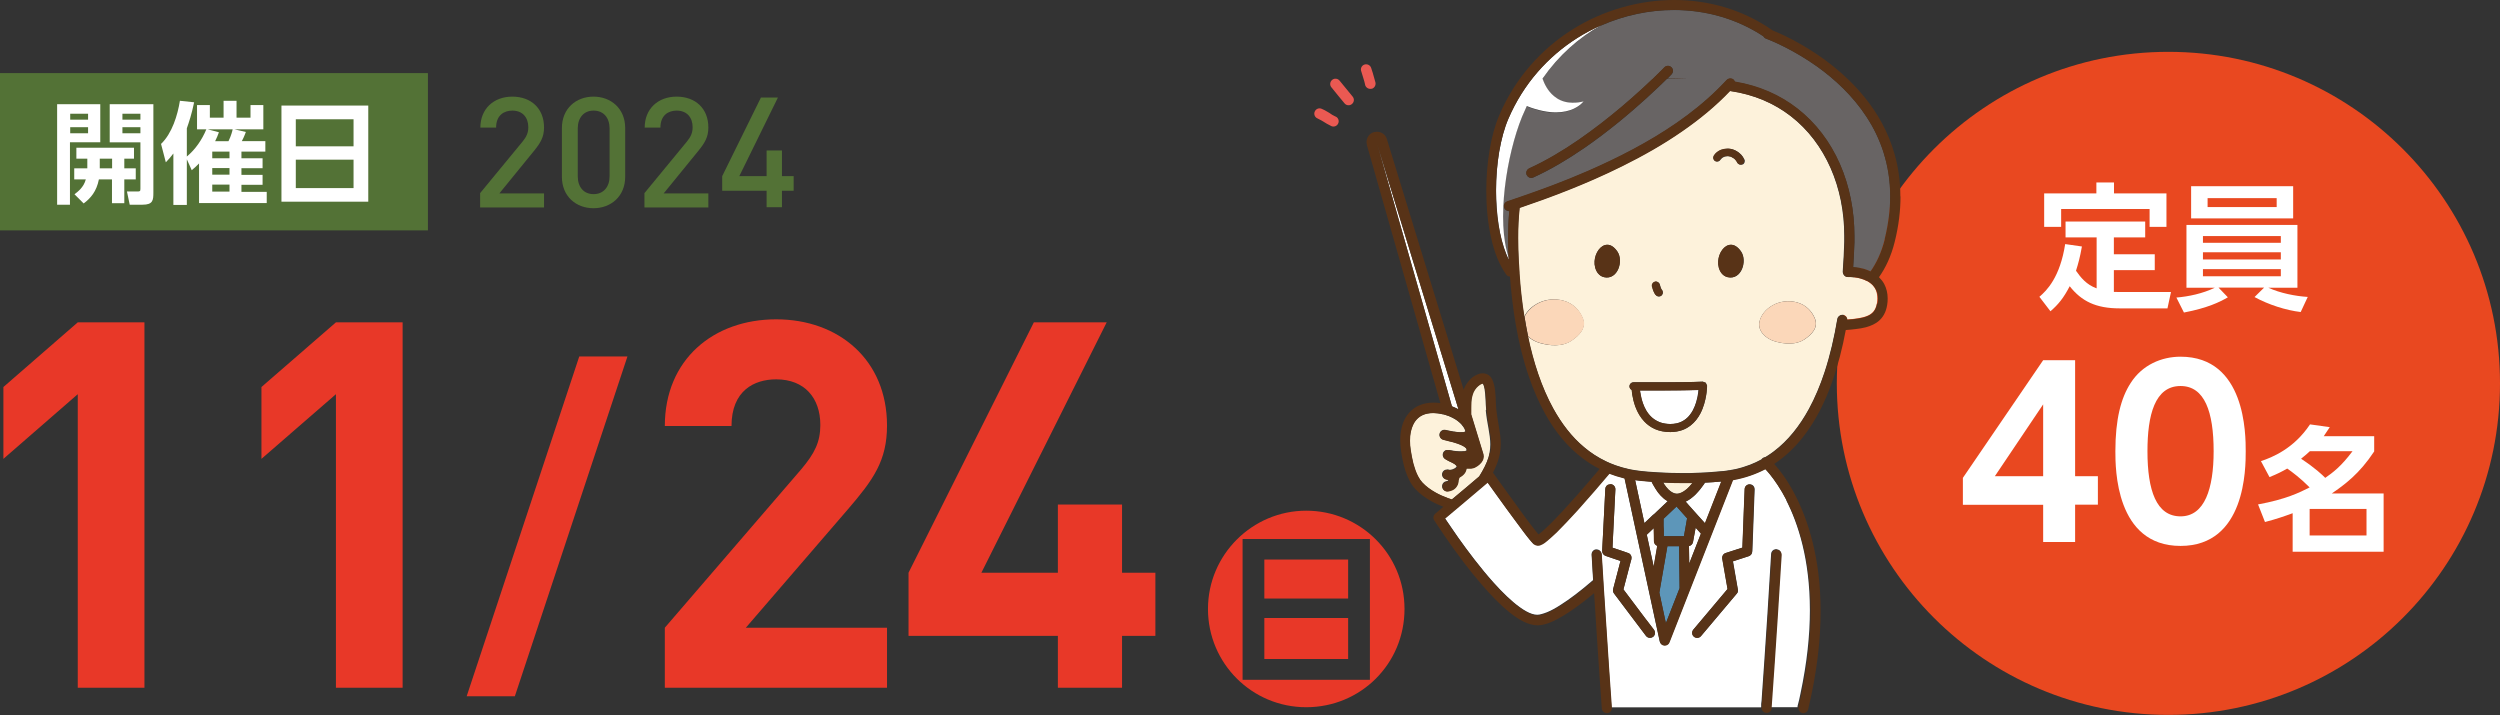<?xml version="1.0" encoding="UTF-8"?>
<svg id="_レイヤー_2" data-name="レイヤー_2" xmlns="http://www.w3.org/2000/svg" viewBox="0 0 198.7 56.83">
  <rect x="0" y="0" width="198.7" height="56.83" fill="#333333" stroke="none"/>
  <defs>
    <style>
      .cls-1 {
        fill: #e83828;
      }

      .cls-2 {
        fill: #e94820;
      }

      .cls-3 {
        fill: #583317;
      }

      .cls-4 {
        fill: #686464;
      }

      .cls-5 {
        fill: #fdf2db;
      }

      .cls-6 {
        fill: #fbd7b9;
      }

      .cls-7 {
        fill: #fff;
      }

      .cls-8 {
        fill: #5d96b9;
      }

      .cls-9 {
        fill: #537236;
      }

      .cls-10 {
        fill: #ea5952;
      }
    </style>
  </defs>
  <g id="_レイヤー_1-2" data-name="レイヤー_1">
    <g>
      <polygon class="cls-1" points="6.18 54.66 6.18 31.33 .27 36.47 .27 30.76 6.18 25.62 11.48 25.62 11.48 54.66 6.18 54.66"/>
      <polygon class="cls-1" points="26.7 54.66 26.7 31.33 20.78 36.47 20.78 30.76 26.7 25.62 32 25.62 32 54.66 26.7 54.66"/>
      <polygon class="cls-1" points="40.92 55.34 37.09 55.34 46.04 28.33 49.87 28.33 40.92 55.34"/>
      <path class="cls-1" d="M52.84,54.66v-4.77l10.85-12.6c1.06-1.26,1.51-2.16,1.51-3.51,0-2.16-1.26-3.63-3.51-3.63-1.75,0-3.55.9-3.55,3.71h-5.3c0-5.3,3.88-8.48,8.85-8.48s8.81,3.22,8.81,8.44c0,2.81-1.1,4.32-3.1,6.65l-8.12,9.42h11.22v4.77h-17.66Z"/>
      <polygon class="cls-1" points="89.18 50.54 89.18 54.66 84.08 54.66 84.08 50.54 72.21 50.54 72.21 45.52 82.17 25.62 87.96 25.62 78 45.52 84.08 45.52 84.08 40.1 89.18 40.1 89.18 45.52 91.83 45.52 91.83 50.54 89.18 50.54"/>
      <path class="cls-1" d="M103.82,56.21c-4.32,0-7.81-3.49-7.81-7.81s3.53-7.81,7.81-7.81,7.81,3.44,7.81,7.81-3.49,7.81-7.81,7.81M108.88,42.84h-10.12v11.19h10.12v-11.19ZM100.49,44.47h6.66v3.1h-6.66v-3.1ZM100.49,49.12h6.66v3.26h-6.66v-3.26Z"/>
      <rect class="cls-9" y="5.81" width="34.01" height="12.5"/>
      <path class="cls-7" d="M4.54,8.28h3.43v3.03h-2.41v4.96h-1.02v-7.99ZM5.58,9.51h1.42v-.47h-1.42v.47ZM5.58,10.59h1.42v-.48h-1.42v.48ZM6.94,13.38v-.77h-.87v-.87h4.58v.87h-.77v.77h.91v.88h-.91v1.89h-.98v-1.89h-1.04c-.19.96-.65,1.49-1.21,1.91l-.73-.73c.26-.2.73-.54.9-1.18h-.92v-.88h1.03ZM8.91,12.61h-.98v.77h.98v-.77ZM8.72,8.28h3.47v7.03c0,.6-.03.96-.86.96h-1.02l-.22-1.05h.82c.21,0,.25-.02.25-.21v-3.7h-2.44v-3.03ZM9.73,9.51h1.43v-.47h-1.43v.47ZM9.73,10.59h1.43v-.48h-1.43v.48Z"/>
      <path class="cls-7" d="M15.66,10.28v-1.93h1.02v1h1.09v-1.34h1.03v1.34h1.11v-1h1.02v1.93h-2.29l.9.21c-.11.32-.27.64-.32.73h1.87v.83h-1.9v.53h1.68v.79h-1.68v.53h1.68v.79h-1.68v.56h2.01v.89h-5.38v-3.15c-.18.18-.29.3-.58.54l-.39-.87v3.63h-1.07v-4.09c-.23.3-.36.45-.6.7l-.38-1.46c.88-.84,1.32-2.3,1.5-3.43l1.13.12c-.21.99-.39,1.52-.58,2.07v2.24c.68-.56,1.21-1.34,1.55-2.16h-.77ZM17.4,10.51c-.1.27-.16.43-.3.71h1.06c.21-.41.32-.86.33-.94h-1.98l.88.23ZM18.24,12.05h-1.37v.53h1.37v-.53ZM18.24,13.36h-1.37v.52h1.37v-.52ZM18.24,14.67h-1.37v.56h1.37v-.56Z"/>
      <path class="cls-7" d="M29.27,16.03h-6.9v-7.64h6.9v7.64ZM23.51,11.63h4.59v-2.15h-4.59v2.15ZM23.51,14.95h4.59v-2.26h-4.59v2.26Z"/>
      <path class="cls-9" d="M38.16,16.47v-1.12l3.36-4.08c.33-.4.47-.72.47-1.16,0-.79-.47-1.32-1.27-1.32-.66,0-1.29.37-1.29,1.35h-1.25c0-1.48,1.05-2.46,2.54-2.46s2.52.94,2.52,2.45c0,.77-.28,1.23-.82,1.89l-2.73,3.35h3.55v1.12h-5.07Z"/>
      <path class="cls-9" d="M47.17,16.55c-1.38,0-2.51-.94-2.51-2.5v-3.87c0-1.56,1.13-2.5,2.51-2.5s2.52.94,2.52,2.5v3.87c0,1.56-1.14,2.5-2.52,2.5M48.45,10.21c0-.85-.48-1.42-1.27-1.42s-1.26.58-1.26,1.42v3.8c0,.85.47,1.42,1.26,1.42s1.27-.58,1.27-1.42v-3.8Z"/>
      <path class="cls-9" d="M51.22,16.47v-1.12l3.36-4.08c.33-.4.47-.72.47-1.16,0-.79-.47-1.32-1.27-1.32-.66,0-1.29.37-1.29,1.35h-1.25c0-1.48,1.05-2.46,2.54-2.46s2.52.94,2.52,2.45c0,.77-.28,1.23-.82,1.89l-2.73,3.35h3.55v1.12h-5.07Z"/>
      <polygon class="cls-9" points="62.15 15.16 62.15 16.47 60.93 16.47 60.93 15.16 57.4 15.16 57.4 14 60.48 7.75 61.83 7.75 58.76 14 60.93 14 60.93 11.96 62.15 11.96 62.15 14 63.08 14 63.08 15.16 62.15 15.16"/>
      <path class="cls-2" d="M198.7,30.47c0,14.56-11.8,26.35-26.36,26.35s-26.35-11.8-26.35-26.35,11.8-26.35,26.35-26.35,26.36,11.8,26.36,26.35"/>
      <path class="cls-7" d="M166.65,18.87h-2.48v-1.26h6.33v1.26h-2.49v1.34h3.25v1.26h-3.25v1.73c.2.01.26.01.46.01h4.08l-.28,1.3h-3.8c-1.89,0-3.03-.57-3.97-1.76-.5.96-.9,1.44-1.53,1.99l-.88-1.15c.59-.5,1.64-1.55,2.05-4.19l1.33.19c-.15.86-.29,1.36-.47,1.93.37.53.83,1.11,1.64,1.4v-4.04ZM168.02,14.5v.87h4.17v2.66h-1.34v-1.42h-7.03v1.42h-1.35v-2.66h4.15v-.87h1.39Z"/>
      <path class="cls-7" d="M182.86,24.8c-1.18-.14-2.55-.58-3.67-1.19l.76-.75h-3.62l.74.77c-.63.37-1.61.85-3.49,1.21l-.6-1.19c.97-.08,2.1-.32,3.05-.78h-2.25v-4.99h8.82v4.99h-2.31c.94.43,2.15.67,3.13.73l-.57,1.22ZM182.26,17.36h-8.11v-2.56h8.11v2.56ZM175.09,19.3h6.19v-.54h-6.19v.54ZM175.09,20.62h6.19v-.57h-6.19v.57ZM175.09,21.96h6.19v-.57h-6.19v.57ZM175.46,16.46h5.49v-.71h-5.49v.71Z"/>
      <path class="cls-7" d="M162.39,43.09v-2.97h-6.38v-2.14l6.38-9.35h2.54v9.22h1.81v2.26h-1.81v2.97h-2.54ZM158.55,37.85h3.84v-5.71l-3.84,5.71Z"/>
      <path class="cls-7" d="M168.13,35.86c0-2.55.45-4.24,1.21-5.41.92-1.45,2.46-2.1,3.97-2.1,5.18,0,5.18,6.19,5.18,7.52s0,7.52-5.18,7.52-5.18-6.19-5.18-7.52M175.94,35.86c0-3.12-.71-5.18-2.63-5.18-2.05,0-2.63,2.32-2.63,5.18,0,3.13.71,5.18,2.63,5.18s2.63-2.21,2.63-5.18"/>
      <path class="cls-7" d="M179.7,36.65c.88-.29,2.61-.98,3.9-2.92l1.57.22c-.2.3-.28.43-.48.72h4.01v1.21c-1.18,1.79-2.35,2.64-3.37,3.34h4.12v4.63h-7.23v-3.06c-.71.26-1.25.45-2.2.7l-.55-1.4c2.2-.4,3.29-.94,4.1-1.35-.71-.72-1.38-1.22-1.78-1.5-.46.26-.77.42-1.41.68l-.67-1.25ZM183.59,35.86c-.13.12-.41.38-.7.6,1.16.77,1.67,1.27,1.92,1.52.59-.41,1.25-.89,2.17-2.12h-3.4ZM188.09,40.45h-4.52v2.11h4.52v-2.11Z"/>
      <path class="cls-8" d="M132.52,43.41l-.64,3.69.52,2.43,1.09-2.78-.04-3.34h-.93ZM133.26,40.25l-1.04.98v.57s.02.37.02.37v.44h1.6l.14-.79.11-.63-.84-.94Z"/>
      <path class="cls-5" d="M118.12,32.58c-.01-.13-.02-.26-.03-.4,0-.14-.01-.29-.02-.44-.01-.29-.04-.59-.08-.84-.03-.16-.07-.3-.12-.39l-.03-.04h0l-.09.02-.14.07c-.1.06-.21.16-.28.24-.1.12-.17.23-.23.35-.06.12-.1.24-.12.37-.06.26-.07.56-.07.88v.52s.97,3.16.97,3.16h0s.02.18.02.18c0,.11-.03.2-.06.27h0s-.11.2-.11.2c-.09.11-.19.21-.3.28l-.22.13-.14.05-.17.03h-.17s-.18,0-.18,0l-.04.16c-.04.09-.09.18-.14.25-.11.14-.25.24-.39.31l-.07.23h0c0,.16-.05.31-.14.45-.07.12-.18.22-.3.29l-.06.03c-.1.05-.21.09-.34.1-.22.03-.42-.12-.45-.34-.03-.22.12-.42.33-.45l.1-.03.04-.03.02-.03h0s-.04-.03-.04-.03h0s-.18-.04-.18-.04c-.19-.06-.31-.26-.27-.46.03-.14.12-.24.25-.29l.18-.03.16.03h0s.07,0,.07,0l.18-.04.2-.1.02-.02.07-.07v-.02s.02-.01.02-.01h0s0-.04,0-.04l-.04-.05-.14-.12-.07-.04-.21-.11-.13-.06-.17-.09-.17-.1-.04-.03c-.13-.11-.17-.3-.1-.46.05-.1.13-.17.23-.21h.24s.15.02.15.02h.02s.21.04.21.04h.01s.17.02.17.02l.27.02h.08c.1,0,.18,0,.26-.01h.08s.1-.04.1-.04l.05-.03h0s-.02-.12-.02-.12l-.04-.07-.13-.11-.07-.04c-.1-.06-.23-.12-.37-.17l-.07-.02-.06-.02-.25-.08-.1-.03-.13-.03-.16-.04-.23-.06-.24-.06c-.21-.06-.33-.27-.28-.48s.27-.34.48-.29l.18.04c.11.02.23.05.36.07l.1.02h.05c.14.03.27.04.4.05h.06s.05,0,.05,0h.22s.13-.05.13-.05h.01s0,0,0,0v-.06s-.05-.12-.05-.12l-.02-.05-.07-.12-.17-.22-.12-.12c-.09-.08-.18-.16-.29-.23l-.03-.02-.03-.02c-.15-.1-.33-.18-.51-.26-.15-.06-.32-.11-.48-.15h-.04c-.26-.07-.52-.1-.76-.1-.16,0-.32.01-.45.04-.3.06-.53.18-.71.33-.18.15-.33.34-.43.57-.07.15-.13.32-.17.5-.05.24-.08.5-.08.76,0,.25.02.5.06.74.05.34.12.71.21,1.07.09.36.21.71.37,1.01.1.2.22.37.35.51.29.31.66.58,1.06.8.3.17.62.31.95.43.1.04.21.08.32.11h.02s.58-.48.58-.48l.64-.53.94-.8.06-.09c.07-.11.13-.21.19-.32.15-.26.28-.52.37-.75.11-.26.18-.5.22-.73.04-.23.06-.45.06-.68,0-.4-.06-.81-.14-1.25-.08-.44-.17-.92-.22-1.46M132.2,38.36l.08.13c.1.15.21.29.32.4l.03.03c.11.1.21.18.32.23.12.06.22.09.33.09.11,0,.24-.03.38-.1.12-.06.25-.14.38-.25l.07-.06c.11-.1.22-.21.32-.34l.09-.11c-.24,0-.49,0-.74,0-.51,0-1.03-.01-1.57-.04M149.09,23.05c-.07-.15-.15-.28-.27-.4l-.08-.07c-.08-.08-.18-.15-.29-.21l-.05-.03h-.03s-.24-.12-.24-.12c-.1-.04-.2-.07-.31-.1-.28-.07-.59-.11-.91-.11h-.07c-.1,0-.2-.05-.27-.13-.06-.07-.1-.16-.11-.25v-.05c.06-.84.1-1.63.12-2.37,0-.16,0-.31,0-.47,0-1.91-.37-3.76-1.09-5.39-.72-1.63-1.78-3.05-3.16-4.12-1.32-1.02-2.94-1.73-4.85-2.01-1.12,1.18-2.42,2.24-3.8,3.2-1.51,1.05-3.14,1.96-4.76,2.77-2.93,1.45-5.86,2.53-8.16,3.32-.08.79-.12,1.6-.12,2.39,0,.61.02,1.23.05,1.82.01.29.03.6.05.91v.07c.08,1.08.2,2.26.4,3.48.46-.97,1.78-1.66,3.13-1.28.79.22,1.29.8,1.53,1.41.28.74-.24,1.34-.94,1.79-.7.46-1.66.4-2.49.16-.37-.11-.69-.29-.94-.53.42,2,1.06,4.01,2.01,5.73.66,1.19,1.46,2.25,2.45,3.07.53.45,1.11.82,1.75,1.13l.13.06.25.11h0c.13.05.25.1.39.15.15.05.29.1.44.14l.1.03c.17.05.34.09.52.13l.14.03c.26.05.52.09.8.12.16.02.33.03.49.05.15.01.29.02.44.03.15.01.29.02.44.03.68.04,1.34.06,1.97.06.44,0,.87,0,1.29-.03.16,0,.31-.01.47-.02.15,0,.31-.02.46-.03.28-.02.56-.04.84-.07.11,0,.21-.02.31-.03l.13-.02.18-.03h.08s.06-.02.06-.02c.13-.02.26-.05.38-.07.4-.09.78-.21,1.15-.35.31-.12.61-.26.9-.42l.03-.04c.07-.08.17-.13.27-.14l.24-.15c.15-.1.3-.2.44-.31,1.14-.86,2.05-2.02,2.79-3.37.49-.9.9-1.88,1.24-2.91.45-1.37.78-2.81,1.02-4.24.03-.18.19-.32.37-.33h.11c.17.05.3.19.31.37.15-.01.3-.03.45-.04.28-.03.55-.07.79-.13.16-.04.3-.09.43-.15.17-.08.3-.18.41-.31.06-.07.12-.16.16-.26.05-.11.1-.25.12-.41.02-.14.03-.27.03-.39,0-.26-.05-.48-.13-.67M127.49,22.03c-.21-.05-.37-.16-.48-.31-.86-1.14.49-3.25,1.53-1.74.53.76.03,2.3-1.05,2.05M131.54,22.39c.17-.04.35.07.39.24l.05.17v.03s.02.03.02.03l.05.12.02.03c.12.12.13.31.03.44-.11.14-.32.16-.45.04l-.08-.08-.05-.08-.08-.16c-.05-.11-.09-.24-.12-.38h0s0-.06,0-.06c-.01-.15.09-.29.24-.33M135.68,30.66s0,.23-.04.54l-.03.21c-.07.42-.2.96-.47,1.47-.18.34-.43.67-.76.93-.19.15-.41.28-.66.37-.29.1-.61.16-.96.16-.46,0-.86-.09-1.21-.24-.34-.15-.63-.36-.85-.6-.15-.16-.28-.33-.39-.51-.14-.24-.25-.48-.34-.71-.11-.31-.18-.6-.22-.83-.02-.09-.03-.18-.04-.25l-.02-.21c-.1-.06-.18-.16-.18-.29,0-.18.15-.32.33-.32h.04s.11,0,.11,0c.09,0,.23,0,.39,0,.33,0,.8,0,1.33,0,1.16,0,2.61,0,3.63-.05l.24.09.1.23h0ZM137.32,22.03c-.21-.05-.37-.16-.48-.31-.86-1.14.49-3.25,1.54-1.74.53.76.03,2.3-1.05,2.05M138.49,13.07c-.15.07-.33,0-.4-.14l-.05-.09c-.06-.1-.13-.17-.2-.23l-.24-.14-.06-.02-.17-.03h-.05c-.11,0-.2.02-.27.04l-.17.09-.13.14h0c-.08.14-.25.2-.4.13-.15-.07-.21-.25-.14-.4.01-.02.05-.1.15-.21.1-.1.24-.22.46-.3.14-.05.31-.09.5-.09h.08c.15,0,.32.05.49.12.11.05.21.11.32.19l.18.16c.08.09.16.2.22.32l.04.07c.07.15,0,.33-.14.4M143.39,26.99c-.65.43-1.53.37-2.3.15-.79-.23-1.4-.86-1.25-1.56.23-1.07,1.61-1.94,3.01-1.54.73.21,1.19.74,1.41,1.3.26.68-.22,1.23-.86,1.65"/>
      <path class="cls-6" d="M142.85,24.04c-1.41-.4-2.79.47-3.01,1.54-.15.69.46,1.33,1.25,1.56.77.22,1.65.28,2.3-.15.64-.42,1.13-.98.86-1.65-.22-.56-.68-1.1-1.41-1.3"/>
      <path class="cls-6" d="M124.89,27.1c.7-.46,1.22-1.06.94-1.79-.23-.6-.74-1.18-1.53-1.41-1.35-.38-2.67.31-3.13,1.28.07.44.15.88.24,1.33l.05.22c.24.24.57.42.94.53.83.24,1.79.3,2.49-.16"/>
      <path class="cls-4" d="M149.72,12.15c-.33-1.05-.8-1.99-1.35-2.84-1.11-1.7-2.57-3.03-3.93-4.01-.91-.65-1.79-1.15-2.49-1.51-.93-.48-1.56-.71-1.57-.71-.1-.03-.17-.1-.22-.19-2.13-1.41-4.61-2.09-7.11-2.09-1.97,0-3.95.42-5.79,1.23-1.79.99-3.4,2.41-4.67,4.25.14.4.41.98.91,1.39.31.26.71.46,1.22.51.29.03.62.01.99-.06l.13-.03s-.41.57-1.41.79c-.23.05-.49.08-.79.08-.3,0-.64-.03-1.02-.11-.39-.08-.82-.21-1.29-.39-.13.28-.26.57-.38.86-1.21,2.98-2.08,8.27-1.04,11.24-.02-.54-.04-1.08-.04-1.64,0-.71.02-1.42.09-2.13-.18,0-.34-.1-.4-.27-.05-.16,0-.33.12-.43l.12-.07.25-.08c.14-.05.29-.1.43-.15.13-.05.27-.09.41-.14,1.57-.54,3.4-1.21,5.31-2.04,2.36-1.03,4.84-2.29,7.05-3.82,1.17-.81,2.27-1.7,3.25-2.66.1-.1.2-.2.29-.29.14-.14.27-.29.41-.43l.03-.03c.12-.13.31-.17.47-.09l.09.06.11.16c1.92.32,3.58,1.07,4.94,2.12,1.5,1.16,2.63,2.69,3.4,4.43.76,1.74,1.15,3.69,1.15,5.71,0,.16,0,.33,0,.49-.02.62-.05,1.29-.1,1.99.3.02.59.07.87.15.18.05.34.12.51.2.46-.64.86-1.47,1.13-2.55.31-1.22.44-2.36.44-3.42,0-1.26-.19-2.41-.52-3.46M132.5,6.26c-.11.11-.25.25-.41.4-.13.12-.27.26-.42.4-.25.23-.53.5-.84.78-1.25,1.13-2.98,2.6-4.91,3.93-1.29.88-2.66,1.71-4.05,2.34-.2.09-.43,0-.52-.2l-.03-.07c-.03-.15.02-.3.13-.39l.09-.06c1.32-.6,2.65-1.39,3.9-2.25,1.25-.86,2.42-1.78,3.43-2.63.58-.49,1.11-.96,1.57-1.38.14-.13.27-.25.4-.37.18-.17.35-.32.5-.47h-.19s.2,0,.2,0c.58-.56.92-.91.94-.93h0c.15-.16.4-.17.56-.01.16.15.16.4.01.56,0,0-.12.12-.33.34.48-.01.96-.02,1.45-.02h.16s-1.62.04-1.62.04Z"/>
      <path class="cls-7" d="M115.92,32.53l-6.46-21.08,5.94,20.84c.18.07.35.15.52.24M131.44,41.98l-.55.52.55,2.53.29-1.64c-.15-.06-.26-.2-.26-.36l-.02-1.04ZM134.56,43.08c-.03.16-.16.29-.32.32l.02,1.39.93-2.38-.42-.47-.21,1.14ZM131.42,40.9l.39-.37.39-.37.35-.33-.24-.16-.12-.1c-.15-.13-.28-.28-.41-.44-.07-.09-.13-.18-.19-.28-.08-.12-.15-.24-.22-.37l-.1-.2c-.3-.02-.6-.05-.92-.08-.13-.01-.26-.03-.39-.05l.74,3.42.72-.69ZM134.58,39.47l-.2.16c-.11.08-.23.16-.36.22l-.04.02.29.33.34.38.34.38.57.63,1.3-3.32c-.42.04-.86.07-1.3.09l-.1.15-.04.05c-.16.23-.33.45-.52.64-.09.1-.18.19-.28.27M119.73,20.21c.06.16.13.3.2.44v-.12c-1.04-2.98-.17-8.26,1.04-11.24.12-.29.25-.58.38-.86.47.19.9.31,1.29.39.38.08.72.11,1.02.11.3,0,.56-.03.79-.08,1-.21,1.41-.79,1.41-.79l-.13.03c-.37.08-.7.09-1,.06-.51-.05-.91-.25-1.22-.51-.5-.41-.77-.99-.91-1.39,1.27-1.83,2.88-3.26,4.67-4.25-.65.29-1.29.62-1.9,1.01-2.32,1.47-4.28,3.63-5.48,6.42-.32.74-.56,1.64-.73,2.62-.17.98-.25,2.04-.25,3.09,0,.93.07,1.86.2,2.72.13.86.34,1.66.61,2.33M130.37,31.2c0,.08.02.17.04.27.07.34.2.78.43,1.17.16.26.36.5.62.68.15.1.32.19.51.26.22.07.48.12.78.12.37,0,.66-.07.9-.19.25-.12.45-.28.61-.48.11-.13.21-.28.29-.43.11-.2.19-.42.26-.64.08-.27.13-.54.16-.76v-.03s.02-.18.02-.18c-.99.03-2.26.04-3.3.04-.55,0-1.03,0-1.37,0v.02s.02.14.02.14ZM142.01,39.78c-.49-.96-.98-1.65-1.34-2.1-.08-.1-.16-.19-.23-.27l-.14-.15h0s0,0,0,0c-.77.41-1.63.71-2.58.87l-5.05,12.9c-.07.16-.23.27-.4.25-.18-.01-.32-.14-.36-.31l-2.8-12.97-.14-.04c-.36-.09-.71-.2-1.04-.33h-.04s-.01,0-.01,0c-.7.83-1.62,1.9-2.51,2.89-.59.66-1.17,1.28-1.67,1.76-.28.28-.54.51-.76.68-.12.1-.23.17-.33.24l-.17.08c-.06.02-.14.04-.23.05l-.16-.03-.17-.09-.08-.08-.08-.09-.19-.23c-.15-.18-.32-.4-.51-.66-.39-.51-.85-1.15-1.3-1.76-.6-.83-1.17-1.63-1.49-2.07l-.06.05-.52.44-.65.55-.26.22-.39.33-.18.15-.2.17-.37.31-.76.64.15.22c.22.32.53.78.9,1.31.75,1.06,1.77,2.42,2.82,3.59.7.78,1.42,1.48,2.06,1.94.37.27.71.46,1,.55.15.05.29.07.41.07h.02c.09,0,.21-.02.34-.06.13-.03.28-.09.44-.15.32-.13.68-.33,1.05-.57.76-.48,1.59-1.12,2.36-1.78l.23-.2c-.04-.66-.08-1.33-.12-2.02-.01-.22.16-.41.37-.42l.14.02c.15.05.27.18.28.35.03.48.06.95.08,1.41,0,.17.02.34.03.5,0,.17.02.34.03.5.33,5.24.61,9.16.64,9.69v.06s0,.03,0,.03h11.91v-.03s0-.06,0-.06v-.18c.03-.16.04-.39.06-.7.04-.61.1-1.49.18-2.58.15-2.19.35-5.23.55-8.65.01-.19.15-.34.34-.37h.08s.18.05.18.05c.12.07.2.21.19.36-.01.21-.02.42-.04.63-.38,6.26-.73,11.11-.76,11.52h2.11v-.09c.09-.33.17-.66.23-.98.53-2.49.75-4.7.75-6.63,0-4.06-.94-6.91-1.89-8.77M131.38,50.62c-.17.13-.42.1-.56-.08l-2.54-3.37c-.07-.1-.1-.22-.07-.34l.36-1.37.19-.73.04-.14-.34-.12-.85-.29c-.17-.06-.28-.22-.27-.4l.17-3.33.08-1.59c0-.14.09-.27.21-.33l.21-.05c.22.01.39.2.38.42l-.06,1.2-.17,3.43.95.32.28.1h.02s.1.06.1.06c.12.09.19.24.16.4v.03s-.08.27-.08.27l-.56,2.14,1.82,2.42.61.8c.13.18.1.42-.08.56M139.27,43.84c0,.17-.12.31-.27.36l-1.26.41.39,2.25c.02.12,0,.24-.09.32l-2.84,3.37c-.14.17-.39.19-.56.05-.17-.14-.19-.39-.05-.56l.7-.83,2.02-2.4-.37-2.12-.05-.29c-.03-.2.08-.39.27-.45l.06-.02,1.27-.41.13-3.42.05-1.23c0-.22.19-.39.41-.38.22,0,.39.19.38.41l-.18,4.93Z"/>
      <path class="cls-3" d="M139.07,38.5c-.22,0-.4.16-.41.38l-.05,1.23-.13,3.42-1.27.41-.06.02c-.19.06-.3.25-.27.45l.05.29.37,2.12-2.02,2.4-.7.83c-.14.17-.12.42.05.56.17.14.42.12.56-.05l2.84-3.37c.08-.09.11-.21.09-.32l-.4-2.25,1.26-.41c.16-.05.27-.2.27-.36l.18-4.93c0-.22-.16-.4-.38-.41M130.85,49.26l-1.82-2.42.56-2.14.07-.27v-.03c.04-.15-.03-.31-.15-.4l-.1-.05h-.02s-.28-.1-.28-.1l-.95-.32.17-3.43.06-1.2c.01-.22-.16-.4-.38-.42l-.21.05c-.12.06-.2.19-.21.33l-.08,1.59-.17,3.33c0,.18.1.34.27.4l.85.29.34.11-.04.14-.19.73-.36,1.37c-.03.12,0,.24.07.34l2.54,3.37c.13.18.38.21.56.08.17-.13.21-.38.08-.56l-.61-.8ZM151.04,15.61c0-1.2-.16-2.31-.45-3.33-.5-1.79-1.38-3.31-2.41-4.57-1.54-1.9-3.42-3.24-4.91-4.11-1.09-.64-1.98-1.02-2.38-1.18h0c-2.33-1.64-5.07-2.42-7.83-2.42s-5.66.81-8.11,2.36c-2.45,1.55-4.52,3.84-5.78,6.78-.35.81-.61,1.77-.78,2.8-.17,1.03-.26,2.13-.26,3.22,0,1.29.12,2.58.38,3.73.13.58.29,1.12.49,1.61.2.49.44.94.71,1.32.07.1.18.16.3.16.09,1.19.24,2.51.47,3.86.24,1.37.58,2.79,1.05,4.14.35,1.02.78,2.01,1.29,2.93.77,1.38,1.75,2.61,3,3.54.41.31.85.59,1.32.82-.52.62-1.15,1.35-1.79,2.08-.74.84-1.5,1.66-2.11,2.27-.3.3-.58.55-.78.72l-.18.13-.04-.04c-.1-.12-.24-.3-.4-.5-.28-.36-.62-.81-.97-1.3-.53-.72-1.09-1.5-1.52-2.1-.21-.3-.4-.56-.52-.73l-.15-.21-.02-.03c.1-.2.2-.39.27-.58.13-.3.21-.6.27-.88.05-.28.08-.56.08-.82,0-.48-.07-.93-.15-1.38-.08-.45-.16-.91-.21-1.4-.01-.14-.02-.32-.03-.51-.01-.29-.02-.61-.06-.93-.02-.16-.04-.32-.08-.47-.04-.15-.09-.3-.15-.44l-.13-.2c-.08-.09-.18-.17-.29-.21-.11-.05-.22-.07-.33-.07-.13,0-.24.02-.35.06-.16.06-.3.14-.43.23-.13.09-.24.2-.33.31-.14.17-.26.35-.34.53l-.07.17-6.1-19.91h0c-.05-.18-.16-.33-.3-.43-.14-.1-.31-.16-.49-.16l-.24.03c-.18.05-.33.16-.43.3-.1.14-.16.31-.16.49l.03.24h0s5.84,20.51,5.84,20.51c-.19-.03-.38-.04-.56-.04-.21,0-.41.02-.61.06-.37.08-.7.22-.96.42-.2.15-.37.33-.51.52-.21.29-.35.62-.43.96-.09.34-.12.7-.12,1.05,0,.29.03.58.07.86.07.46.17,1.01.34,1.54.09.26.19.53.32.78.13.25.29.48.48.69.36.38.79.69,1.25.95.32.18.64.32.97.45l-.65.55c-.15.13-.19.35-.08.52,0,0,.33.52.86,1.29.4.58.91,1.3,1.49,2.06.43.57.91,1.16,1.4,1.73.73.85,1.5,1.65,2.25,2.25.38.3.74.55,1.11.73.18.09.37.16.55.21.18.05.37.08.55.08h.04c.18,0,.35-.03.53-.08.34-.09.69-.24,1.06-.44.65-.35,1.34-.83,2.03-1.36.29-.22.57-.45.84-.68.33,5.34.61,9.17.61,9.17.02.22.21.38.43.37.21-.01.37-.19.37-.4v-.03s0-.06,0-.06c-.04-.53-.32-4.45-.65-9.69,0-.17-.02-.33-.03-.5-.01-.17-.02-.33-.03-.51-.03-.46-.06-.93-.09-1.41-.01-.17-.13-.31-.28-.35l-.14-.02c-.22.01-.39.2-.37.42.04.69.08,1.37.12,2.02l-.23.2c-.77.65-1.61,1.3-2.36,1.78-.38.24-.74.44-1.05.57-.16.07-.3.12-.44.15-.13.04-.25.05-.34.06h-.02c-.12,0-.25-.02-.41-.07-.29-.09-.64-.28-1.01-.55-.65-.47-1.36-1.16-2.06-1.94-1.05-1.17-2.07-2.53-2.82-3.59-.38-.53-.69-.99-.9-1.31l-.15-.22.76-.64.37-.31.2-.17.18-.15.39-.33.26-.22.65-.55.52-.44.06-.05c.32.44.88,1.24,1.49,2.07.45.62.92,1.25,1.3,1.76.19.26.37.48.51.66l.2.23.08.09.08.08.17.09.16.03c.1,0,.17-.02.23-.05l.17-.08c.11-.06.21-.14.33-.24.22-.18.47-.41.76-.68.49-.49,1.07-1.1,1.67-1.76.89-.99,1.81-2.06,2.51-2.89v-.02s.05.01.05.01c.33.13.68.24,1.04.33l.14.04,2.8,12.97c.04.17.18.3.36.31.17.01.34-.09.4-.25l5.05-12.9c.94-.17,1.8-.47,2.57-.87h0s0,0,0,0l.14.15c.07.08.15.17.23.27.36.45.85,1.14,1.34,2.09.94,1.86,1.89,4.72,1.89,8.77,0,1.93-.21,4.13-.75,6.63-.07.32-.14.65-.22.98v.09c0,.18.11.34.29.39.21.05.43-.08.48-.29.71-2.96.99-5.55.99-7.8,0-4.25-1.01-7.27-2.02-9.23-.63-1.23-1.27-2.04-1.67-2.48l.05-.03c.87-.58,1.62-1.31,2.27-2.14.97-1.25,1.71-2.72,2.27-4.3.48-1.35.84-2.76,1.1-4.17.26-.02.53-.04.81-.08.26-.03.53-.07.79-.14.19-.05.38-.12.57-.21.14-.07.27-.15.39-.24.19-.15.35-.33.47-.55.13-.22.21-.48.26-.77.03-.18.04-.35.04-.52,0-.43-.1-.81-.27-1.14-.11-.21-.26-.39-.42-.55.51-.72.96-1.64,1.25-2.81.32-1.28.46-2.48.46-3.61M109.46,11.46l6.46,21.08c-.17-.09-.34-.17-.52-.24l-5.94-20.84ZM118.41,35.97c-.04.23-.11.47-.22.73-.1.23-.22.49-.37.75-.06.11-.13.21-.19.32l-.06.09-.94.8-.64.54-.58.49h-.02c-.11-.04-.21-.08-.32-.11-.32-.12-.65-.26-.95-.43-.4-.22-.77-.49-1.06-.8-.13-.14-.25-.31-.35-.51-.15-.29-.27-.64-.37-1-.09-.36-.16-.73-.21-1.07-.04-.24-.06-.49-.06-.74,0-.26.02-.52.08-.76.04-.18.1-.35.17-.5.11-.23.25-.42.43-.57.18-.15.41-.27.72-.33.13-.03.29-.04.45-.04.24,0,.5.03.76.09h.04c.16.05.32.1.48.16.18.07.35.16.51.26l.03.02.03.02c.1.07.2.15.29.23l.12.12.17.23.07.12.02.05.04.12v.06s0,0,0,0h-.01s-.13.04-.13.04h-.22s-.05.01-.05.01h-.07c-.13,0-.26-.02-.4-.04h-.05s-.1-.02-.1-.02c-.13-.02-.25-.05-.36-.07l-.18-.04c-.21-.05-.42.08-.48.29-.05.21.07.42.28.48l.24.06.23.06.16.04.13.03.1.03.25.08.06.02.07.03c.14.05.27.11.37.17l.07.04.14.11.04.07.02.11h0s0,0,0,0l-.05.03-.1.03h-.08c-.08.03-.17.03-.26.03h-.08s-.27-.02-.27-.02l-.17-.02h-.01s-.21-.04-.21-.04h-.01s-.15-.04-.15-.04h-.24c-.1.05-.18.12-.23.22-.07.16-.03.35.1.46l.04.03.17.1.17.09.13.06.21.11.07.04.14.12.04.05v.03s.01,0,.01,0h0s-.01.04-.01.04l-.07.08-.03.02-.2.1-.18.04h-.07s0,0,0,0l-.16-.03-.18.02c-.12.05-.22.15-.25.29-.04.2.08.39.27.46l.18.04h0s.04.03.04.03h0s-.02.04-.02.04l-.04.03-.1.03c-.22.03-.37.23-.34.45.03.22.23.37.45.34.12-.02.23-.05.34-.1l.06-.03c.12-.07.23-.17.3-.29.09-.13.13-.29.13-.45h0s.07-.23.07-.23c.14-.08.28-.18.39-.31.06-.07.11-.15.14-.25l.04-.16h.18s.17,0,.17,0l.17-.03.14-.05.22-.13c.11-.08.21-.17.3-.28l.12-.19h0c.03-.09.06-.18.06-.29l-.02-.17h0s-.97-3.17-.97-3.17v-.26s0-.26,0-.26c0-.32,0-.62.07-.88.03-.13.07-.25.12-.37.06-.12.13-.24.23-.35.07-.08.18-.17.28-.24l.14-.07.09-.02h0l.03.04c.05.09.09.23.12.39.05.24.07.54.08.84,0,.15.01.29.02.44,0,.14.01.28.03.4.05.54.14,1.02.22,1.46.08.44.14.85.14,1.25,0,.22-.02.44-.06.68M131.43,45.03l-.55-2.53.55-.52.02,1.04c0,.17.11.31.26.36l-.28,1.64ZM131.42,40.9l-.72.69-.74-3.42c.13.02.26.04.39.05.31.03.62.06.92.08l.1.2c.07.13.14.25.22.37.06.1.13.19.19.28.12.16.26.31.41.44l.12.1.24.16-.35.33-.39.37-.39.37ZM132.2,38.36c.54.03,1.06.04,1.57.04.25,0,.5,0,.74,0l-.09.1c-.11.13-.21.24-.32.34l-.07.06c-.13.11-.26.2-.38.25-.14.07-.26.1-.38.1-.11,0-.22-.03-.33-.09-.1-.05-.21-.13-.32-.23l-.03-.03c-.11-.11-.22-.24-.32-.4l-.08-.13ZM132.41,49.53l-.52-2.43.64-3.69h.93l.04,3.34-1.09,2.78ZM133.98,41.83l-.14.79h-1.6v-.44s-.02-.37-.02-.37v-.57s1.03-.98,1.03-.98l.84.94-.11.63ZM134.26,44.79l-.02-1.39c.16-.03.29-.15.32-.32l.21-1.14.42.47-.93,2.38ZM135.51,41.59l-.57-.63-.34-.38-.34-.38-.29-.33.04-.02c.12-.06.24-.14.36-.22l.2-.16c.1-.08.19-.17.28-.27.18-.2.36-.41.52-.64l.03-.05.1-.15c.45-.02.88-.05,1.3-.09l-1.3,3.32ZM149.19,24.11c-.03.16-.07.3-.12.41-.05.1-.1.18-.16.26-.11.13-.25.23-.41.31-.13.06-.27.11-.43.15-.24.06-.51.1-.79.13-.15.01-.3.03-.45.04-.01-.18-.14-.33-.31-.36h-.07s-.04,0-.04,0c-.18,0-.34.15-.37.33-.24,1.43-.56,2.88-1.02,4.24-.34,1.02-.75,2.01-1.24,2.91-.73,1.35-1.65,2.51-2.79,3.37-.14.11-.29.21-.44.31l-.24.15c-.1,0-.2.05-.27.14l-.03.04c-.29.16-.59.3-.9.42-.36.14-.74.26-1.14.35-.12.03-.25.05-.38.07h-.06s-.08.03-.08.03l-.18.02-.13.02c-.1.01-.21.02-.31.03-.28.03-.56.05-.84.07-.15.01-.31.02-.46.03-.15,0-.31.01-.47.02-.42.02-.85.03-1.29.03-.63,0-1.29-.02-1.97-.06-.15,0-.29-.02-.44-.03-.14-.01-.29-.02-.43-.03-.16-.01-.32-.03-.49-.05-.27-.03-.54-.07-.8-.12l-.14-.03c-.18-.04-.35-.08-.52-.13l-.1-.03c-.15-.04-.3-.09-.44-.14-.13-.05-.26-.1-.39-.15h0s-.25-.11-.25-.11l-.13-.06c-.64-.3-1.22-.68-1.75-1.13-.99-.83-1.79-1.88-2.45-3.07-.95-1.72-1.59-3.73-2.01-5.73l-.05-.22c-.09-.45-.17-.89-.24-1.33-.2-1.22-.32-2.4-.39-3.48v-.07c-.02-.31-.04-.62-.06-.91-.03-.6-.05-1.21-.05-1.83,0-.8.03-1.6.12-2.39,2.3-.78,5.23-1.86,8.16-3.32,1.62-.8,3.25-1.72,4.76-2.77,1.38-.95,2.68-2.02,3.8-3.2,1.91.27,3.53.98,4.85,2.01,1.38,1.07,2.44,2.49,3.16,4.12.72,1.63,1.09,3.48,1.09,5.39,0,.16,0,.31,0,.47-.02.73-.06,1.53-.12,2.37v.05c0,.09.04.18.11.25.07.08.17.12.27.12h.02s.05,0,.05,0c.32,0,.63.03.91.11.11.03.21.06.31.1l.24.11h.03s.05.04.05.04c.11.06.21.13.29.21l.08.08c.11.12.2.25.27.4.08.18.13.4.13.67,0,.12,0,.25-.03.39M149.8,19.02c-.27,1.08-.68,1.91-1.13,2.55-.16-.08-.33-.14-.51-.2-.28-.08-.57-.13-.87-.15.04-.7.08-1.37.1-1.99,0-.17,0-.33,0-.49,0-2.01-.39-3.97-1.15-5.71-.76-1.74-1.9-3.27-3.4-4.43-1.36-1.06-3.02-1.8-4.94-2.12l-.11-.16-.09-.06c-.16-.07-.35-.04-.47.09l-.03.03c-.13.15-.27.29-.41.43-.1.1-.19.2-.29.29-.97.96-2.08,1.85-3.25,2.66-2.21,1.53-4.69,2.79-7.05,3.82-1.9.83-3.74,1.5-5.31,2.04-.14.05-.28.1-.41.14-.15.05-.29.1-.43.15l-.25.08-.13.07c-.12.1-.18.27-.12.43.06.18.23.28.4.27-.06.71-.09,1.43-.09,2.13,0,.56.01,1.1.04,1.64v.12c-.06-.14-.13-.29-.19-.44-.27-.67-.47-1.47-.61-2.33s-.2-1.79-.2-2.72c0-1.05.09-2.11.25-3.09.17-.98.41-1.88.73-2.62,1.2-2.79,3.15-4.95,5.47-6.42.61-.38,1.24-.72,1.9-1.01,1.84-.81,3.82-1.23,5.79-1.23,2.5,0,4.98.68,7.11,2.09.04.08.12.15.22.19,0,0,.63.23,1.57.71.7.36,1.57.86,2.49,1.51,1.37.98,2.83,2.31,3.93,4.01.56.85,1.02,1.8,1.35,2.84.33,1.05.52,2.2.52,3.46,0,1.06-.14,2.2-.44,3.42M131.3,22.78c.03.13.07.26.12.38l.08.16.05.08.08.08c.14.11.34.09.45-.04.11-.13.1-.32-.03-.44l-.02-.04-.05-.11v-.03s-.02-.03-.02-.03l-.05-.17c-.04-.17-.21-.28-.39-.24-.15.04-.25.18-.24.33v.05s0,0,0,0ZM132.52,6.24c.22-.22.33-.34.33-.34.15-.16.15-.41-.01-.56-.16-.15-.41-.15-.56.01h0s-.36.37-.94.93h-.2s.19,0,.19,0c-.15.14-.32.3-.5.47-.13.12-.26.24-.4.37-.46.42-.99.89-1.57,1.38-1.01.85-2.18,1.77-3.43,2.63-1.25.86-2.58,1.65-3.9,2.25l-.09.06c-.11.1-.16.25-.13.39l.03.07c.09.2.33.29.52.2,1.39-.63,2.76-1.45,4.05-2.34,1.93-1.33,3.66-2.79,4.91-3.93.31-.28.59-.54.84-.78.15-.15.29-.28.42-.4.16-.15.3-.29.41-.4l1.62-.04h-.16c-.48,0-.97,0-1.45.02M138.59,12.6c-.07-.12-.14-.23-.23-.32l-.18-.16c-.1-.08-.21-.14-.31-.19-.17-.08-.33-.11-.49-.12h-.08c-.19,0-.36.03-.5.08-.21.08-.36.2-.46.3-.1.1-.14.19-.15.21-.07.15-.01.32.13.4.15.07.32.01.4-.13h0s.13-.14.13-.14l.17-.09c.07-.02.16-.04.27-.04h.05s.17.03.17.03l.06.02.24.14c.07.06.14.13.2.23l.05.09c.07.15.25.21.4.14.15-.07.21-.25.14-.39l-.04-.07ZM127.01,21.72c.12.15.27.26.48.31,1.08.24,1.58-1.3,1.05-2.05-1.05-1.51-2.39.6-1.54,1.74M136.83,21.72c.12.15.27.26.48.31,1.08.24,1.58-1.3,1.05-2.05-1.05-1.51-2.39.6-1.54,1.74M135.34,30.34c-1.01.04-2.47.05-3.63.05-.53,0-1,0-1.33,0-.17,0-.3,0-.39,0h-.11s-.04,0-.04,0c-.18,0-.32.14-.33.32,0,.13.07.24.18.29l.02.21c0,.07.02.16.04.25.04.23.1.52.21.83.08.23.19.47.34.71.11.18.24.35.39.51.23.24.51.45.85.6.34.15.75.23,1.21.23.36,0,.68-.06.96-.16.25-.09.47-.22.66-.37.34-.26.58-.59.76-.93.27-.51.4-1.05.47-1.47l.03-.21c.04-.31.04-.51.04-.54h0s-.1-.23-.1-.23l-.24-.09ZM135,31.17v.03c-.03.22-.09.49-.17.76-.07.21-.15.43-.26.64-.08.15-.18.3-.29.43-.17.2-.37.36-.61.48-.24.12-.54.19-.9.19-.3,0-.56-.04-.78-.12-.19-.06-.36-.15-.51-.26-.26-.18-.46-.42-.62-.68-.23-.39-.37-.83-.43-1.17-.02-.1-.03-.19-.05-.27l-.02-.14v-.02c.33,0,.82,0,1.36,0,1.04,0,2.3,0,3.3-.04l-.02.18ZM141.41,43.75l-.18-.06h-.08c-.18.03-.32.18-.34.37-.2,3.42-.4,6.46-.55,8.65-.07,1.09-.13,1.97-.18,2.58-.02.3-.04.54-.05.7v.18s-.02.06-.02.06v.03c0,.21.16.38.37.4.22.02.41-.15.43-.37v-.03c.03-.41.38-5.26.76-11.52.01-.21.03-.42.04-.63,0-.15-.07-.29-.19-.36"/>
      <path class="cls-10" d="M109.02,7.06c.22-.06.35-.29.3-.51,0,0-.04-.17-.11-.39-.06-.22-.14-.51-.23-.76-.07-.22-.31-.34-.53-.27-.22.07-.34.31-.26.53.07.23.15.5.22.72.03.11.06.2.07.27l.02.08v.02s0,0,0,0c.06.22.29.36.51.3"/>
      <path class="cls-10" d="M106.14,9.26c-.1-.05-.18-.09-.25-.13l-.15-.1c-.08-.05-.16-.11-.28-.17-.11-.07-.24-.14-.41-.21-.21-.1-.46,0-.55.21-.1.21,0,.46.21.55.13.06.23.11.31.16l.17.1c.08.05.16.1.26.16.1.06.22.12.36.19.21.1.46,0,.55-.21.1-.21,0-.46-.21-.55"/>
      <path class="cls-10" d="M107.51,7.68c-.32-.4-.65-.8-1.04-1.27-.15-.18-.41-.21-.59-.06-.18.15-.21.41-.06.59.39.48.71.88,1.04,1.27.14.18.41.21.59.06.18-.15.21-.41.06-.59"/>
    </g>
  </g>
</svg>